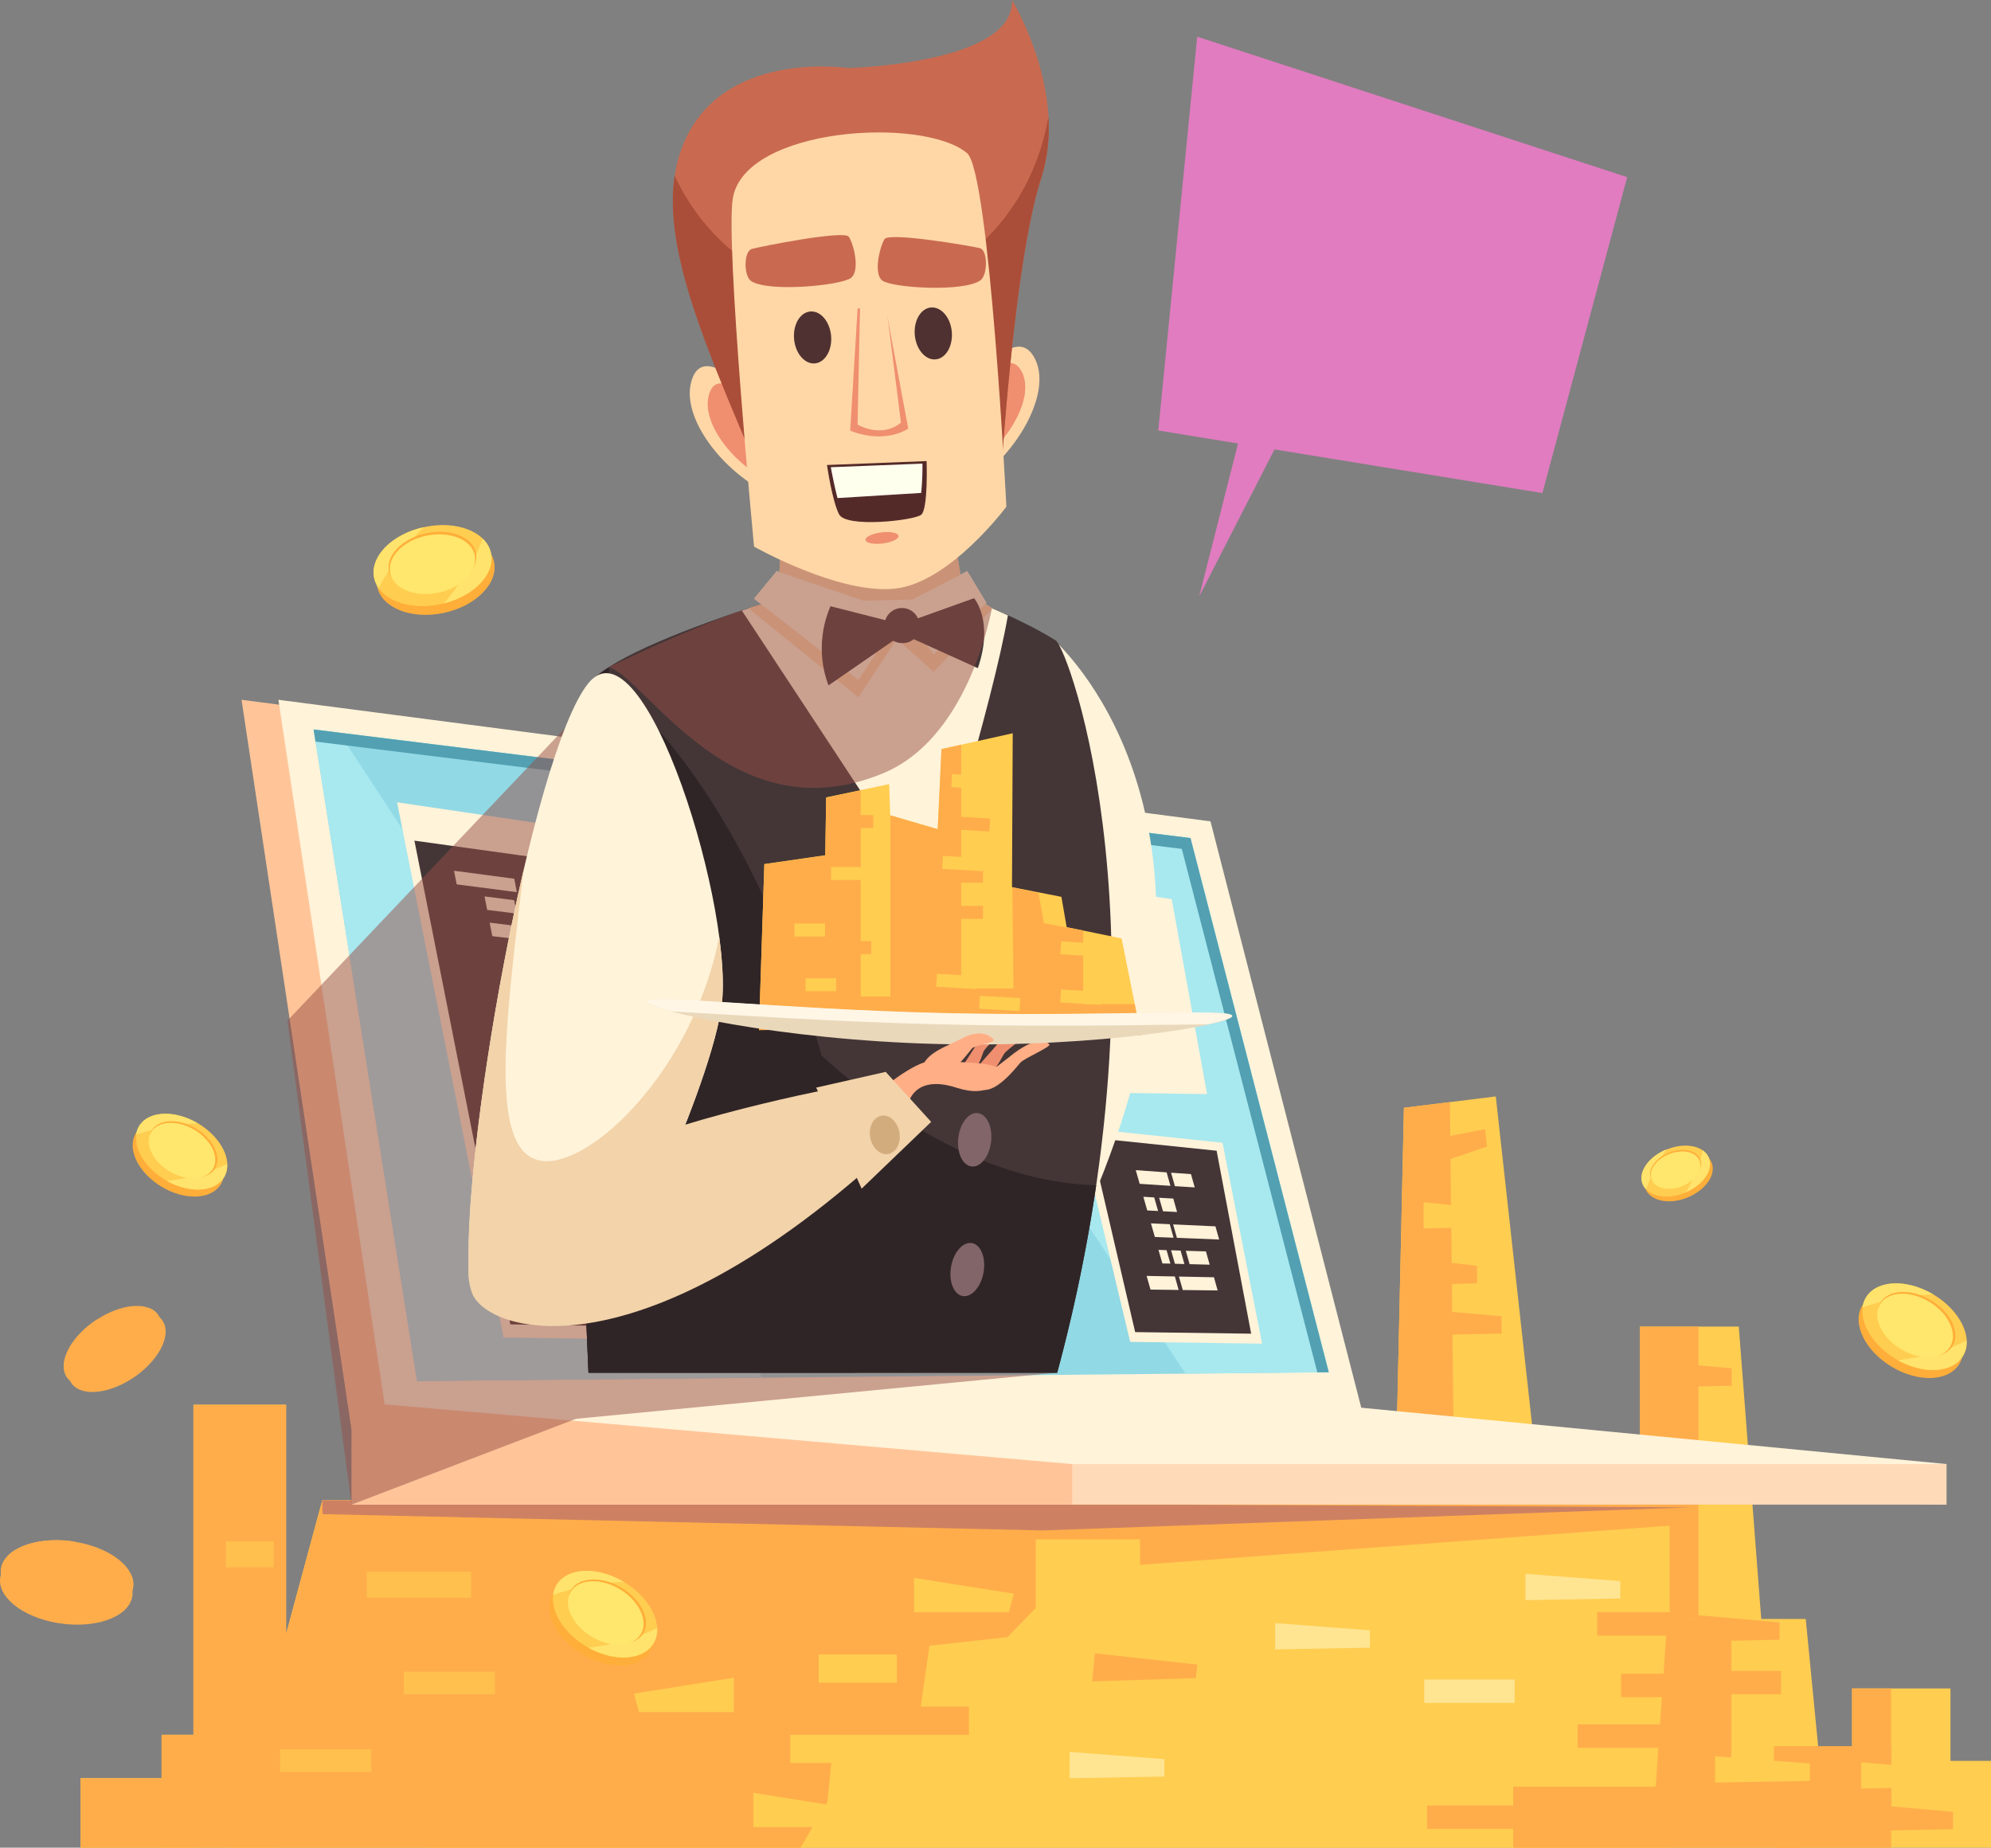 <svg xmlns="http://www.w3.org/2000/svg" viewBox="0 0 367.15 340.66"><rect x="0" y="0" width="367.15" height="340.66" fill="#808080" stroke="none"/><defs><style>.cls-1{isolation:isolate;}.cls-17,.cls-2{fill:#ffcd50;}.cls-3{fill:#ffad4a;}.cls-4{fill:#ffae39;}.cls-5{fill:#ffe36c;}.cls-6{fill:#ffe66c;}.cls-7{fill:#ffc599;}.cls-8{fill:#fff3d9;}.cls-9{fill:#91d9e5;}.cls-10{fill:#a8e8ef;}.cls-11{fill:#ad6471;}.cls-11,.cls-18{mix-blend-mode:multiply;}.cls-11,.cls-17{opacity:0.6;}.cls-12{fill:#ffdab8;}.cls-13{fill:#e07cbf;}.cls-14{fill:#52a0b2;}.cls-15{fill:#443637;}.cls-16{fill:#ffe592;}.cls-18{fill:#964e47;opacity:0.5;}.cls-19{fill:#302526;}.cls-20{fill:#f2d3aa;}.cls-21{fill:#ffd7a6;}.cls-22{fill:#826569;}.cls-23{fill:#ffae85;}.cls-24{fill:#ef8f6f;}.cls-25{fill:#d3ac7d;}.cls-26{fill:#c96a50;}.cls-27{fill:#aa4e39;}.cls-28{fill:#ead8bb;}.cls-29{fill:#fff6e6;}.cls-30{fill:#542a29;}.cls-31{fill:#ffe;}.cls-32{fill:#4f3131;}</style></defs><g class="cls-1"><g id="_1" data-name="1"><polygon class="cls-2" points="320.64 244.58 302.39 244.58 302.39 329.99 327 327.36 320.64 244.58"/><polygon class="cls-3" points="313.2 325.58 313.2 244.58 302.39 244.58 302.39 329.99 327 327.36 326.75 324.14 313.2 325.58"/><path class="cls-3" d="M573.21,349.35c-4.73,3-7.35,7.71-5.86,10.47s6.56,2.55,11.29-.47,7.36-7.71,5.87-10.47S578,346.33,573.21,349.35Z" transform="translate(-554.38 -105.12)"/><path class="cls-3" d="M572.42,348.3c-4.74,3-7.36,7.7-5.86,10.47s6.55,2.54,11.28-.48,7.37-7.71,5.87-10.46S577.16,345.27,572.42,348.3Z" transform="translate(-554.38 -105.12)"/><path class="cls-3" d="M579.19,356q-.44,1-.9,2c4.45-3,6.87-7.49,5.42-10.16a3.45,3.45,0,0,0-1.82-1.55A36,36,0,0,1,579.19,356Z" transform="translate(-554.38 -105.12)"/><path class="cls-3" d="M569.72,353.65a48.26,48.26,0,0,1,2.6-5.29c-4.67,3-7.25,7.66-5.76,10.41a3.27,3.27,0,0,0,1.07,1.15A43.83,43.83,0,0,1,569.72,353.65Z" transform="translate(-554.38 -105.12)"/><path class="cls-3" d="M573,349.06c-3.53,2.24-5.48,5.74-4.36,7.79s4.88,1.9,8.4-.35,5.49-5.74,4.37-7.79S576.49,346.81,573,349.06Z" transform="translate(-554.38 -105.12)"/><path class="cls-3" d="M573,349.41c-3.43,2.19-5.31,5.61-4.2,7.65s4.79,1.93,8.22-.26,5.31-5.61,4.2-7.65S576.45,347.23,573,349.41Z" transform="translate(-554.38 -105.12)"/><path class="cls-3" d="M568.23,391c-6.7-1.13-12.84.95-13.74,4.63s3.81,7.59,10.5,8.72,12.84-.94,13.73-4.62S574.92,392.13,568.23,391Z" transform="translate(-554.38 -105.12)"/><path class="cls-3" d="M568.37,389.41c-6.7-1.13-12.84.95-13.74,4.63s3.81,7.6,10.5,8.73,12.84-.95,13.73-4.64S575.06,390.54,568.37,389.41Z" transform="translate(-554.38 -105.12)"/><path class="cls-3" d="M568.2,401.78q-1.23.57-2.43,1.08c6.44.89,12.22-1.16,13.09-4.73a4.19,4.19,0,0,0-.37-2.85A43.49,43.49,0,0,1,568.2,401.78Z" transform="translate(-554.38 -105.12)"/><path class="cls-3" d="M561.6,392a55.68,55.68,0,0,1,6.63-2.64c-6.64-1.08-12.71,1-13.6,4.65a4,4,0,0,0,0,1.91A50.63,50.63,0,0,1,561.6,392Z" transform="translate(-554.38 -105.12)"/><path class="cls-3" d="M568.23,390.53c-5-.84-9.56.71-10.22,3.45s2.83,5.66,7.81,6.5,9.56-.7,10.23-3.45S573.22,391.38,568.23,390.53Z" transform="translate(-554.38 -105.12)"/><path class="cls-3" d="M568,390.89c-4.84-.82-9.3.73-10,3.45s2.73,5.61,7.58,6.43,9.3-.72,10-3.45S572.84,391.72,568,390.89Z" transform="translate(-554.38 -105.12)"/><path class="cls-4" d="M590.38,313.58c-4.33-2.6-9.22-2.39-10.94.46s.4,7.27,4.72,9.87,9.22,2.4,10.94-.45S594.7,316.18,590.38,313.58Z" transform="translate(-554.38 -105.12)"/><path class="cls-2" d="M591,312.29c-4.33-2.6-9.22-2.4-10.94.46s.4,7.27,4.72,9.87,9.22,2.4,10.94-.46S595.27,314.89,591,312.29Z" transform="translate(-554.38 -105.12)"/><path class="cls-5" d="M587.16,322.56c-.68.12-1.35.21-2,.29,4.22,2.35,8.85,2.07,10.52-.69a4.34,4.34,0,0,0,.58-2.46A32.57,32.57,0,0,1,587.16,322.56Z" transform="translate(-554.38 -105.12)"/><path class="cls-5" d="M585.46,312.79a39.55,39.55,0,0,1,5.4-.55c-4.3-2.54-9.14-2.33-10.85.51a4.12,4.12,0,0,0-.54,1.59A37.29,37.29,0,0,1,585.46,312.79Z" transform="translate(-554.38 -105.12)"/><path class="cls-4" d="M590.52,313.19c-3.21-1.93-6.86-1.78-8.14.34s.29,5.42,3.51,7.36,6.87,1.78,8.15-.34S593.74,315.13,590.52,313.19Z" transform="translate(-554.38 -105.12)"/><path class="cls-6" d="M590.25,313.43c-3.13-1.88-6.7-1.7-8,.41s.24,5.35,3.37,7.23,6.69,1.71,8-.4S593.38,315.32,590.25,313.43Z" transform="translate(-554.38 -105.12)"/><path class="cls-4" d="M910.3,345.3c-4.94-3-10.53-2.74-12.5.52s.46,8.31,5.4,11.28,10.53,2.74,12.49-.51S915.25,348.27,910.3,345.3Z" transform="translate(-554.38 -105.12)"/><path class="cls-2" d="M911,343.83c-5-3-10.54-2.74-12.5.51s.45,8.32,5.39,11.29,10.53,2.74,12.5-.52S915.89,346.8,911,343.83Z" transform="translate(-554.38 -105.12)"/><path class="cls-5" d="M906.62,355.56c-.78.14-1.54.24-2.29.34,4.82,2.67,10.12,2.37,12-.79a5,5,0,0,0,.67-2.82A36.73,36.73,0,0,1,906.62,355.56Z" transform="translate(-554.38 -105.12)"/><path class="cls-5" d="M904.69,344.4a43.2,43.2,0,0,1,6.16-.63c-4.91-2.91-10.44-2.66-12.39.57a4.81,4.81,0,0,0-.63,1.83A42.56,42.56,0,0,1,904.69,344.4Z" transform="translate(-554.38 -105.12)"/><path class="cls-4" d="M910.47,344.86c-3.68-2.22-7.85-2-9.31.38s.34,6.19,4,8.41,7.84,2,9.3-.39S914.15,347.07,910.47,344.86Z" transform="translate(-554.38 -105.12)"/><path class="cls-6" d="M910.16,345.13c-3.58-2.16-7.66-1.94-9.1.46s.27,6.12,3.85,8.27,7.64,1.95,9.09-.46S913.73,347.29,910.16,345.13Z" transform="translate(-554.38 -105.12)"/><path class="cls-4" d="M862.34,317.87c-3.38,1.32-5.41,4.19-4.54,6.42s4.31,3,7.68,1.65,5.41-4.19,4.55-6.42S865.72,316.55,862.34,317.87Z" transform="translate(-554.38 -105.12)"/><path class="cls-2" d="M861.86,317c-3.38,1.32-5.41,4.19-4.55,6.42s4.31,3,7.69,1.65,5.41-4.19,4.54-6.42S865.23,315.66,861.86,317Z" transform="translate(-554.38 -105.12)"/><path class="cls-5" d="M866,323.64c-.23.44-.47.86-.71,1.27,3.18-1.37,5.06-4.12,4.22-6.28a3.09,3.09,0,0,0-1.14-1.42A23.34,23.34,0,0,1,866,323.64Z" transform="translate(-554.38 -105.12)"/><path class="cls-5" d="M859.74,320.32a27.19,27.19,0,0,1,2-3.31c-3.34,1.33-5.34,4.17-4.48,6.39a3,3,0,0,0,.67,1A26.81,26.81,0,0,1,859.74,320.32Z" transform="translate(-554.38 -105.12)"/><path class="cls-4" d="M862.18,317.62c-2.51,1-4,3.12-3.38,4.78s3.21,2.21,5.73,1.23,4-3.12,3.38-4.78S864.7,316.64,862.18,317.62Z" transform="translate(-554.38 -105.12)"/><path class="cls-6" d="M862.2,317.88c-2.45.95-3.91,3.06-3.27,4.7s3.15,2.22,5.6,1.26,3.9-3,3.26-4.7S864.65,316.93,862.2,317.88Z" transform="translate(-554.38 -105.12)"/><path class="cls-4" d="M633.19,203.9c-6,1.28-10.09,5.49-9.25,9.41s6.35,6.08,12.29,4.81,10.09-5.49,9.25-9.42S639.14,202.63,633.19,203.9Z" transform="translate(-554.38 -105.12)"/><path class="cls-2" d="M632.63,202.3c-6,1.27-10.09,5.48-9.25,9.41s6.34,6.07,12.29,4.8,10.09-5.49,9.25-9.41S638.58,201,632.63,202.3Z" transform="translate(-554.38 -105.12)"/><path class="cls-5" d="M637.76,214.46c-.5.66-1,1.29-1.53,1.91,5.64-1.41,9.5-5.47,8.69-9.27a5.23,5.23,0,0,0-1.52-2.66A39.08,39.08,0,0,1,637.76,214.46Z" transform="translate(-554.38 -105.12)"/><path class="cls-5" d="M628.22,207.26a45.44,45.44,0,0,1,4.29-4.94c-5.89,1.31-10,5.49-9.13,9.39a5.24,5.24,0,0,0,.83,1.85A44.41,44.41,0,0,1,628.22,207.26Z" transform="translate(-554.38 -105.12)"/><path class="cls-4" d="M633,203.44c-4.43.95-7.51,4.09-6.89,7s4.72,4.52,9.15,3.58,7.52-4.09,6.89-7S637.43,202.49,633,203.44Z" transform="translate(-554.38 -105.12)"/><path class="cls-6" d="M633,203.88c-4.31.91-7.29,4-6.67,6.91s4.62,4.52,8.93,3.6,7.29-4,6.67-6.92S637.26,203,633,203.88Z" transform="translate(-554.38 -105.12)"/><polygon class="cls-2" points="275.83 202.15 258.89 204.24 257.13 283.57 284.95 284.62 275.83 202.15"/><polygon class="cls-3" points="267.37 203.19 258.89 204.24 257.13 283.57 268.26 283.99 267.37 203.19"/><rect class="cls-2" x="341.53" y="311.3" width="18.15" height="21.88"/><polygon class="cls-2" points="332.99 298.49 311.64 298.49 311.64 331.05 336.16 331.05 332.99 298.49"/><rect class="cls-2" x="29.8" y="319.84" width="21.35" height="20.82"/><rect class="cls-2" x="35.67" y="258.99" width="17.08" height="65.12"/><rect class="cls-2" x="14.85" y="327.85" width="21.35" height="12.81"/><polygon class="cls-2" points="307.9 276.61 59.43 276.61 42.08 340.66 307.9 340.66 307.9 276.61"/><rect class="cls-2" x="78.91" y="324.65" width="288.24" height="16.01"/><polygon class="cls-3" points="153.77 320.24 169.79 314.64 171.39 303.43 185.8 301.83 197.81 289.42 309.73 281.14 307.9 276.61 59.43 276.61 52.76 301.24 52.76 258.99 35.67 258.99 35.67 319.84 29.8 319.84 29.8 327.85 14.85 327.85 14.85 340.66 29.8 340.66 36.2 340.66 42.08 340.66 51.15 340.66 78.91 340.66 147.62 340.66 152.57 332.25 153.77 320.24"/><polygon class="cls-7" points="216.41 151.43 44.54 129.02 64.82 263.53 245.24 263.53 216.41 151.43"/><polygon class="cls-8" points="223.22 151.43 51.34 129.02 71.63 263.53 252.05 263.53 223.22 151.43"/><polygon class="cls-9" points="219.53 154.51 57.83 134.49 76.91 254.62 245.03 253 219.53 154.51"/><polygon class="cls-10" points="218.59 253.26 245.03 253 219.53 154.51 147.94 145.64 218.59 253.26"/><polygon class="cls-10" points="62.53 135.07 57.83 134.49 76.91 254.62 140.62 254.01 62.53 135.07"/><polygon class="cls-8" points="358.94 269.93 251.02 259.54 70.3 260.33 94.52 271.8 358.94 277.41 358.94 269.93"/><polygon class="cls-11" points="59.43 276.61 59.46 279.16 192.3 282.17 311.87 277.9 59.43 276.61"/><polygon class="cls-12" points="88.31 269.93 64.82 277.41 358.94 277.41 358.94 269.93 88.31 269.93"/><polygon class="cls-7" points="197.73 269.93 64.82 258.39 64.82 277.41 197.73 277.41 197.73 269.93"/><rect class="cls-2" x="191" y="283.81" width="19.22" height="16.15"/><polygon class="cls-13" points="300.06 32.66 220.77 6.76 213.59 79.37 284.43 90.91 300.06 32.66"/><polygon class="cls-13" points="235.74 52.45 221.13 109.98 245.71 62.01 235.74 52.45"/><polygon class="cls-14" points="217.93 156.51 242.92 253.02 245.03 253 219.53 154.51 57.83 134.49 58.18 136.73 217.93 156.51"/><polygon class="cls-8" points="137.45 157.41 73.22 147.92 92.85 246.6 153.8 247.44 137.45 157.41"/><polygon class="cls-15" points="136.54 163.33 76.42 154.99 94.11 244.17 151.44 245.15 136.54 163.33"/><polygon class="cls-8" points="95.31 164.49 84.22 163.05 83.72 160.54 94.83 162.01 95.31 164.49"/><polygon class="cls-8" points="107.84 166.1 99.81 165.07 99.34 162.61 107.38 163.68 107.84 166.1"/><polygon class="cls-8" points="117.59 167.37 109.78 166.36 109.32 163.94 117.15 164.97 117.59 167.37"/><polygon class="cls-8" points="115.73 168.63 98.39 166.42 98.86 168.88 116.18 171.02 115.73 168.63"/><polygon class="cls-8" points="129.88 170.42 118.19 168.94 118.64 171.32 130.31 172.77 129.88 170.42"/><polygon class="cls-8" points="94.82 165.97 89.35 165.27 89.84 167.76 95.29 168.44 94.82 165.97"/><polygon class="cls-8" points="102.03 171.53 96.98 170.93 97.46 173.38 102.5 173.97 102.03 171.53"/><polygon class="cls-8" points="94.36 170.61 90.3 170.11 90.78 172.6 94.84 173.08 94.36 170.61"/><polygon class="cls-8" points="108.7 176.94 105.74 176.6 106.2 179.03 109.16 179.35 108.7 176.94"/><polygon class="cls-8" points="128.32 179.17 110.26 177.12 110.72 179.53 128.75 181.52 128.32 179.17"/><polygon class="cls-8" points="104.16 176.42 98.19 175.74 98.66 178.19 104.62 178.86 104.16 176.42"/><polygon class="cls-8" points="117.84 182.52 104.23 181.06 104.7 183.49 118.29 184.9 117.84 182.52"/><polygon class="cls-8" points="123.99 183.18 119.23 182.67 119.68 185.04 124.43 185.54 123.99 183.18"/><polygon class="cls-8" points="102.23 180.85 99.11 180.51 99.58 182.96 102.7 183.28 102.23 180.85"/><polygon class="cls-8" points="114.43 186.72 109.01 186.18 109.47 188.58 114.88 189.11 114.43 186.72"/><polygon class="cls-8" points="120.13 187.29 117.39 187.02 117.84 189.4 120.57 189.66 120.13 187.29"/><polygon class="cls-8" points="107.44 186.02 100.03 185.28 100.5 187.71 107.89 188.43 107.44 186.02"/><polygon class="cls-8" points="111.77 191.04 107.11 190.6 107.58 193.01 112.23 193.43 111.77 191.04"/><polygon class="cls-8" points="125.33 192.31 113.2 191.17 113.65 193.56 125.76 194.66 125.33 192.31"/><polygon class="cls-8" points="105.53 190.45 100.94 190.02 101.42 192.45 105.99 192.87 105.53 190.45"/><polygon class="cls-8" points="105.1 195.04 100.75 194.65 101.22 197.09 105.56 197.45 105.1 195.04"/><polygon class="cls-8" points="99.14 194.52 94.99 194.16 95.47 196.6 99.61 196.95 99.14 194.52"/><polygon class="cls-8" points="121.82 201.01 114.96 200.46 115.41 202.84 122.27 203.37 121.82 201.01"/><polygon class="cls-8" points="113.42 200.34 102.78 199.48 103.24 201.9 113.87 202.72 113.42 200.34"/><polygon class="cls-8" points="114.04 204.95 109.14 204.59 109.6 206.99 114.49 207.33 114.04 204.95"/><polygon class="cls-8" points="130.5 206.18 116.88 205.17 117.33 207.53 130.94 208.5 130.5 206.18"/><polygon class="cls-8" points="107.44 204.46 103.69 204.19 104.15 206.6 107.9 206.86 107.44 204.46"/><polygon class="cls-8" points="126.97 210.39 112.28 209.4 112.73 211.78 127.4 212.72 126.97 210.39"/><polygon class="cls-8" points="111.12 209.32 104.59 208.88 105.06 211.29 111.57 211.71 111.12 209.32"/><polygon class="cls-8" points="113.19 214.04 109.87 213.83 110.33 216.22 113.64 216.41 113.19 214.04"/><polygon class="cls-8" points="121.99 214.57 114.99 214.15 115.45 216.51 122.43 216.91 121.99 214.57"/><polygon class="cls-8" points="108.3 213.74 105.5 213.56 105.97 215.97 108.77 216.13 108.3 213.74"/><polygon class="cls-8" points="123.11 219.15 110.9 218.48 111.35 220.86 123.54 221.48 123.11 219.15"/><polygon class="cls-8" points="109.47 218.41 99.63 217.87 100.1 220.28 109.92 220.79 109.47 218.41"/><polygon class="cls-8" points="118.97 223.46 115.97 223.31 116.42 225.67 119.42 225.8 118.97 223.46"/><polygon class="cls-8" points="133.97 224.18 120.88 223.55 121.32 225.88 134.4 226.47 133.97 224.18"/><polygon class="cls-8" points="113.38 223.19 107.04 222.89 107.5 225.27 113.84 225.55 113.38 223.19"/><polygon class="cls-8" points="118.81 227.98 112.94 227.74 113.39 230.11 119.26 230.33 118.81 227.98"/><polygon class="cls-8" points="130.22 228.45 120.54 228.05 120.98 230.39 130.66 230.76 130.22 228.45"/><polygon class="cls-8" points="111.25 227.67 107.94 227.54 108.4 229.91 111.71 230.04 111.25 227.67"/><polygon class="cls-8" points="117.88 232.49 110.01 232.21 110.46 234.58 118.33 234.83 117.88 232.49"/><polygon class="cls-8" points="108.57 232.16 102.37 231.95 102.84 234.34 109.03 234.54 108.57 232.16"/><polygon class="cls-8" points="109.86 236.8 105.04 236.66 105.51 239.05 110.32 239.17 109.86 236.8"/><polygon class="cls-8" points="102.9 236.6 98.66 236.48 99.14 238.89 103.37 239 102.9 236.6"/><polygon class="cls-8" points="183.42 159.89 143.68 154.01 155.83 215.09 193.54 215.6 183.42 159.89"/><polygon class="cls-8" points="216.07 165.77 190.43 161.99 198.27 201.39 222.59 201.72 216.07 165.77"/><polygon class="cls-8" points="225.44 210.69 198.97 207.9 208.41 247.4 232.74 247.73 225.44 210.69"/><polygon class="cls-7" points="170.88 161.81 147.6 158.37 154.71 194.13 176.8 194.43 170.88 161.81"/><polygon class="cls-15" points="224.35 212.16 200.98 209.74 209.33 245.6 230.72 245.89 224.35 212.16"/><rect class="cls-2" x="150.97" y="305.03" width="14.41" height="5.2"/><polygon class="cls-2" points="157.34 333.47 138.92 330.54 138.92 336.88 156.41 336.88 157.34 333.47"/><polygon class="cls-2" points="116.91 312.25 135.32 309.32 135.32 315.67 117.83 315.67 116.91 312.25"/><polygon class="cls-2" points="186.96 293.83 168.55 290.91 168.55 297.25 186.04 297.25 186.96 293.83"/><rect class="cls-2" x="145.73" y="319.84" width="13.65" height="5.21"/><rect class="cls-3" x="144.39" y="314.64" width="34.29" height="5.2"/><rect class="cls-3" x="263.16" y="332.88" width="20.95" height="4.31"/><rect class="cls-16" x="262.63" y="309.66" width="16.68" height="4.31"/><polygon class="cls-16" points="252.62 300.58 235.14 299.25 235.14 304.1 252.62 303.78 252.62 300.58"/><polygon class="cls-16" points="214.72 324.33 197.24 323 197.24 327.85 214.72 327.54 214.72 324.33"/><rect class="cls-3" x="290.92" y="317.93" width="23.09" height="4.31"/><rect class="cls-3" x="298.93" y="308.59" width="15.08" height="4.31"/><rect class="cls-3" x="313.34" y="308.06" width="15.08" height="4.31"/><rect class="cls-3" x="294.52" y="297.25" width="15.08" height="4.31"/><polygon class="cls-3" points="220.78 306.9 201.9 304.82 201.41 310 220.55 309.38 220.78 306.9"/><polygon class="cls-3" points="319.27 327.31 319.27 298.49 307.47 298.49 305.2 331.05 332.99 331.05 332.99 327.31 319.27 327.31"/><rect class="cls-3" x="341.53" y="311.3" width="7.2" height="21.88"/><rect class="cls-3" x="327.12" y="321.94" width="21.62" height="18.72"/><rect class="cls-3" x="279.04" y="329.41" width="53.11" height="11.25"/><polygon class="cls-2" points="333.75 325.13 316.27 323.8 316.27 328.65 333.75 328.34 333.75 325.13"/><polygon class="cls-16" points="298.79 291.5 281.31 290.17 281.31 295.02 298.79 294.71 298.79 291.5"/><polygon class="cls-3" points="276.9 242.67 261.56 241.33 261.56 246.18 276.9 245.87 276.9 242.67"/><polygon class="cls-3" points="319.34 252.27 304 250.94 304 255.79 319.34 255.48 319.34 252.27"/><polygon class="cls-3" points="328.15 299.11 312.8 297.78 312.8 302.63 328.15 302.31 328.15 299.11"/><polygon class="cls-3" points="360.14 334.04 344.8 332.7 344.8 337.55 360.14 337.24 360.14 334.04"/><polygon class="cls-2" points="358.55 326.24 343.2 324.91 343.2 329.76 358.55 329.44 358.55 326.24"/><polygon class="cls-2" points="275.3 222.98 262.51 221.65 262.51 226.5 275.3 226.19 275.3 222.98"/><polygon class="cls-3" points="272.37 233.39 261.18 232.06 261.18 236.91 272.37 236.59 272.37 233.39"/><polygon class="cls-3" points="273.84 208.2 262.75 210.3 263.31 215.12 274.21 211.38 273.84 208.2"/><rect class="cls-17" x="41.64" y="284.17" width="8.81" height="4.8"/><rect class="cls-17" x="67.66" y="289.77" width="19.22" height="4.8"/><rect class="cls-17" x="51.65" y="322.5" width="16.81" height="4.2"/><rect class="cls-17" x="74.47" y="308.19" width="16.81" height="4.2"/><path class="cls-4" d="M668.86,398.31c-5-3-10.54-2.74-12.5.52s.45,8.31,5.39,11.28,10.53,2.74,12.5-.52S673.79,401.28,668.86,398.31Z" transform="translate(-554.38 -105.12)"/><path class="cls-2" d="M669.51,396.83c-4.94-3-10.54-2.74-12.5.52s.45,8.31,5.39,11.28,10.54,2.74,12.5-.52S674.45,399.8,669.51,396.83Z" transform="translate(-554.38 -105.12)"/><path class="cls-5" d="M665.18,408.57c-.78.13-1.55.24-2.3.33,4.82,2.68,10.12,2.37,12-.79a4.88,4.88,0,0,0,.67-2.82A37.08,37.08,0,0,1,665.18,408.57Z" transform="translate(-554.38 -105.12)"/><path class="cls-5" d="M663.24,397.4a45,45,0,0,1,6.17-.63c-4.92-2.9-10.45-2.66-12.4.58a4.75,4.75,0,0,0-.63,1.83A42.54,42.54,0,0,1,663.24,397.4Z" transform="translate(-554.38 -105.12)"/><path class="cls-4" d="M669,397.86c-3.68-2.21-7.85-2-9.31.39s.34,6.19,4,8.4,7.85,2,9.31-.38S672.7,400.08,669,397.86Z" transform="translate(-554.38 -105.12)"/><path class="cls-6" d="M668.71,398.14c-3.58-2.16-7.65-1.95-9.1.46s.27,6.11,3.85,8.27,7.65,1.95,9.09-.46S672.28,400.3,668.71,398.14Z" transform="translate(-554.38 -105.12)"/><polygon class="cls-8" points="219.62 216.47 215.95 216.21 216.66 218.69 220.31 218.92 219.62 216.47"/><polygon class="cls-8" points="215.13 216.15 209.44 215.74 210.16 218.26 215.83 218.63 215.13 216.15"/><polygon class="cls-8" points="216.36 220.98 213.75 220.83 214.46 223.32 217.06 223.46 216.36 220.98"/><polygon class="cls-8" points="212.84 220.77 210.84 220.65 211.56 223.17 213.56 223.27 212.84 220.77"/><polygon class="cls-8" points="224.13 226.1 216.33 225.74 217.03 228.22 224.82 228.53 224.13 226.1"/><polygon class="cls-8" points="215.71 225.71 212.24 225.55 212.96 228.06 216.41 228.2 215.71 225.71"/><polygon class="cls-8" points="217.71 230.57 215.95 230.51 216.66 233 218.41 233.05 217.71 230.57"/><polygon class="cls-8" points="222.38 230.72 218.67 230.61 219.37 233.07 223.07 233.17 222.38 230.72"/><polygon class="cls-8" points="215.12 230.49 213.63 230.44 214.35 232.94 215.83 232.97 215.12 230.49"/><polygon class="cls-8" points="223.86 235.49 217.4 235.36 218.11 237.84 224.54 237.92 223.86 235.49"/><polygon class="cls-8" points="216.65 235.34 211.44 235.24 212.16 237.76 217.35 237.83 216.65 235.34"/><polygon class="cls-18" points="104.39 134.03 53 188.17 64.82 277.41 106.23 261.58 194.95 253.08 104.39 134.03"/><path class="cls-8" d="M749.67,224V339.49C784.49,270.85,759.72,234.36,749.67,224Z" transform="translate(-554.38 -105.12)"/><path class="cls-15" d="M749.33,358.2c21.55-80,2.21-133.4-.27-135-10.25-6.48-31.42-13.53-31.42-13.53s-49.1,12.94-54.9,21.87c-4.57,7-1.4,91,.16,126.63Z" transform="translate(-554.38 -105.12)"/><path class="cls-19" d="M679.46,268c-8.22-13-12.44-27-12.82-39.81a13.27,13.27,0,0,0-3.9,3.42c-4.57,7-1.4,91,.16,126.63h86.43a301,301,0,0,0,7.2-34.61C727.8,322.91,698.47,297.94,679.46,268Z" transform="translate(-554.38 -105.12)"/><path class="cls-19" d="M662.74,231.57c-4.57,7-1.4,91,.16,126.63H712c1.78-16.84-.24-38-6.54-60-9.16-31.95-25-57.52-40.73-68.7A9.39,9.39,0,0,0,662.74,231.57Z" transform="translate(-554.38 -105.12)"/><path class="cls-8" d="M641,341.38c-2-22,11.47-97.17,21.8-110.2s27.58,42.81,24.52,60.31S666.62,344,666.62,344Z" transform="translate(-554.38 -105.12)"/><path class="cls-20" d="M654.31,319.15c-10.08-1.32-6.67-25.44-3.37-53.64-6.34,27.21-11.19,62.06-10,75.87L666.62,344s17.63-35,20.69-52.53c.59-3.36.42-8.15-.3-13.59C682.21,302.21,663.47,320.35,654.31,319.15Z" transform="translate(-554.38 -105.12)"/><path class="cls-8" d="M740.24,218.58c-10.37-4.8-22.6-8.88-22.6-8.88s-13,3.43-26.45,8l35,53.17S737.42,235,740.24,218.58Z" transform="translate(-554.38 -105.12)"/><polygon class="cls-21" points="138.03 112.15 144.74 110.04 166.33 116.35 158.29 128.57 138.03 112.15"/><polygon class="cls-21" points="183.01 112.17 178.89 109.59 163.93 116.51 172.19 123.88 183.01 112.17"/><polygon class="cls-21" points="143.4 111.16 144.4 93.75 174.75 92.07 177.88 110.27 143.4 111.16"/><polygon class="cls-8" points="139.05 110.38 143.23 105.3 166.33 113.17 158.29 125.39 139.05 110.38"/><polygon class="cls-8" points="181.9 111.16 178.36 105.3 165.65 111.87 172.19 120.7 181.9 111.16"/><path class="cls-15" d="M707.16,231.49l13.49-9.32-.48-2.07-12.64-3.21A19.5,19.5,0,0,0,707.16,231.49Z" transform="translate(-554.38 -105.12)"/><path class="cls-15" d="M734.7,228.31l-13.83-6.25.5-2.13L734,215.41S737.7,219.58,734.7,228.31Z" transform="translate(-554.38 -105.12)"/><path class="cls-15" d="M723.89,221a3.23,3.23,0,1,0-3.18,2.68A3,3,0,0,0,723.89,221Z" transform="translate(-554.38 -105.12)"/><path class="cls-20" d="M641.35,343.32c2.55,7.82,33,17.18,83-32.05l-6.7-7.27S632.84,317.19,641.35,343.32Z" transform="translate(-554.38 -105.12)"/><path class="cls-22" d="M737.14,315.61c.32-2.72-.78-5.07-2.45-5.27s-3.27,1.85-3.59,4.57.78,5.08,2.45,5.27S736.82,318.33,737.14,315.61Z" transform="translate(-554.38 -105.12)"/><path class="cls-22" d="M735.75,339.71c.47-2.7-.49-5.11-2.14-5.4s-3.38,1.66-3.85,4.35.49,5.12,2.14,5.41S735.28,342.4,735.75,339.71Z" transform="translate(-554.38 -105.12)"/><path class="cls-23" d="M747.88,297.66c.42.45-4.6,2.55-5.33,3.37s-4.31,5.53-7,5,2.18-3.89,2.18-3.89L740.5,300S745.76,295.41,747.88,297.66Z" transform="translate(-554.38 -105.12)"/><path class="cls-24" d="M744,295.31c.44.45-3.92,3.19-4.49,4.15s-3.34,6.37-5.85,6.07,1.58-4.41,1.58-4.41l2.28-2.58S741.78,293.07,744,295.31Z" transform="translate(-554.38 -105.12)"/><path class="cls-24" d="M738.73,295.3c.39.39-2.7,2.89-3,3.74s-1.92,5.7-3.89,5.48.75-3.92.75-3.92l1.5-2.32S736.81,293.37,738.73,295.3Z" transform="translate(-554.38 -105.12)"/><path class="cls-23" d="M727.23,300.63c-3-.45-8.43,3.88-8.43,3.88l3,4.32s.91-5.75,8.89-3.19c6.16,2,8.2-1.13,8.2-3S730.19,301.09,727.23,300.63Z" transform="translate(-554.38 -105.12)"/><polygon class="cls-20" points="163.33 197.62 171.71 206.84 158.89 219.15 150.51 200.52 163.33 197.62"/><path class="cls-25" d="M720.23,313.88c-.35-1.95-1.84-3.32-3.32-3.05s-2.41,2.06-2.06,4,1.84,3.32,3.33,3.05S720.58,315.83,720.23,313.88Z" transform="translate(-554.38 -105.12)"/><path class="cls-18" d="M717.43,247.6c11.67-4.93,17.58-19.29,19.88-30.36l-1.23-.76.2-.2-3.54-5.86-1.22.63-2.38-13.85-30.36,1.67-.67,11.72-.5-.17-4.18,5.08,1.29,1-1,.33h0l-2.42.81-.08,0c-6.93,2.35-19.15,7.84-24.55,10.47C673.68,230.28,689.59,259.33,717.43,247.6Z" transform="translate(-554.38 -105.12)"/><path class="cls-21" d="M735.71,192.78c7.63-6.2,12.81-16.55,9.14-22.17s-11.18,5.58-11.18,5.58Z" transform="translate(-554.38 -105.12)"/><path class="cls-24" d="M735.79,189.61c5.65-4.58,9.48-12.23,6.76-16.39s-8.26,4.13-8.26,4.13Z" transform="translate(-554.38 -105.12)"/><path class="cls-21" d="M694,195c-8-4.85-14.38-14.19-11.87-20.34s11.17,3.65,11.17,3.65Z" transform="translate(-554.38 -105.12)"/><path class="cls-24" d="M694.3,192.77c-6.06-3.67-10.9-10.76-9-15.43s8.47,2.77,8.47,2.77Z" transform="translate(-554.38 -105.12)"/><path class="cls-26" d="M741,105.12c.51,11.82-30.28,12.54-30.28,12.54s-21.14-3.22-29.28,11.82,1.9,36.53,13,63l44.42,2s2.4-40.75,7.52-56.51S741,105.12,741,105.12Z" transform="translate(-554.38 -105.12)"/><path class="cls-27" d="M711.56,159.52c-14.31,0-26.71-9-32.77-22-2.14,14.29,6.37,32.89,15.64,55l44.42,2s2.4-40.75,7.52-56.51a30.81,30.81,0,0,0,1.33-11.4C744.59,145.32,729.6,159.52,711.56,159.52Z" transform="translate(-554.38 -105.12)"/><path class="cls-21" d="M689.52,141.66c-1.41,8.23,3.91,64.24,3.91,64.24s15.7,8.9,26.05,7.74c10.09-1.12,20.48-15.1,20.48-15.1s-3.1-61.73-7.25-65.19C724.56,126.55,691.75,128.56,689.52,141.66Z" transform="translate(-554.38 -105.12)"/><polygon class="cls-2" points="153.41 157.5 140.95 159.3 139.96 189.89 154.69 189.63 153.41 157.5"/><polygon class="cls-2" points="163.97 144.57 152.35 147.01 151.67 190.22 165.43 189.98 163.97 144.57"/><polygon class="cls-2" points="186.75 135.19 173.64 138.11 171.09 190.22 186.49 189.96 186.75 135.19"/><polygon class="cls-2" points="173.55 153.06 162.54 149.85 161.05 191.23 180.72 190.77 173.55 153.06"/><polygon class="cls-2" points="195.73 165.35 184.98 163.24 180.47 191.23 200.14 190.8 195.73 165.35"/><polygon class="cls-2" points="206.83 173.02 195.45 170.68 195.23 191.19 210.4 190.84 206.83 173.02"/><path class="cls-3" d="M764.78,296l-1.16-5.76h-9.5V276.68l-7.24-1.34-1-5.58-4.81-1.05.2,18.65h-9.64V242.42l-3.64.81L727.3,258l-8.73-2.55v33.39H713.1v-38l-6.37,1.33-.17,10.67-11.23,1.62-1,30.59,11.72-.2v.53l9.42-.16,0,1.17,19.49-.46-.07.46,14.76-.32v.28ZM735,295.39l0-.21H735Z" transform="translate(-554.38 -105.12)"/><rect class="cls-3" x="172.9" y="167.02" width="8.37" height="2.39"/><rect class="cls-3" x="172.9" y="160.36" width="8.37" height="2.39"/><rect class="cls-2" x="153.25" y="159.85" width="8.37" height="2.39"/><rect class="cls-2" x="146.5" y="170.27" width="5.64" height="2.39"/><rect class="cls-2" x="148.55" y="180.36" width="5.64" height="2.39"/><rect class="cls-3" x="155.04" y="173.52" width="5.64" height="2.39"/><rect class="cls-3" x="155.39" y="150.28" width="5.64" height="2.39"/><rect class="cls-3" x="731.94" y="253.27" width="2.39" height="7.44" transform="translate(-120.21 868.91) rotate(-86.68)"/><rect class="cls-2" x="732.46" y="245.58" width="2.39" height="7.44" transform="translate(-111.91 862.23) rotate(-86.7)"/><rect class="cls-2" x="730.74" y="260.62" width="2.39" height="7.44" transform="translate(-128.63 874.66) rotate(-86.69)"/><rect class="cls-2" x="729.55" y="282.32" width="2.39" height="7.44" transform="translate(-151.46 893.9) rotate(-86.68)"/><rect class="cls-2" x="737.58" y="286.42" width="2.39" height="7.44" transform="translate(-147.84 905.85) rotate(-86.7)"/><rect class="cls-2" x="752.45" y="285.23" width="2.39" height="7.44" transform="translate(-132.93 919.43) rotate(-86.67)"/><rect class="cls-2" x="752.45" y="276.34" width="2.39" height="7.44" transform="translate(-123.91 911.13) rotate(-86.68)"/><path class="cls-28" d="M781.61,292.45c0-1.48-24.09.2-53.89-.53s-54-3.61-54-2.13,24.09,7.09,53.89,7.82S781.58,293.93,781.61,292.45Z" transform="translate(-554.38 -105.12)"/><path class="cls-29" d="M678.14,291.59c11.05.6,29,1.88,49.25,2.38,20.64.51,38.85.1,49.8,0,2.83-.62,4.42-1.18,4.42-1.56,0-1.48-24.09.2-53.89-.53s-54-3.61-54-2.13C673.69,290.17,675.28,290.82,678.14,291.59Z" transform="translate(-554.38 -105.12)"/><path class="cls-26" d="M692.89,156.94c-1.38-.91-1.4-5.5.15-5.93s17-3.51,17.87-2.24,2.13,6.17.42,7.57S696.12,159.07,692.89,156.94Z" transform="translate(-554.38 -105.12)"/><path class="cls-26" d="M735.19,156.8c1.35-1,1.38-5.57-.14-5.94s-16.75-3-17.57-1.65-2.1,6.27-.42,7.62S732,159.05,735.19,156.8Z" transform="translate(-554.38 -105.12)"/><path class="cls-30" d="M706.88,190.85l18.37-.72s.31,8.85-1,9.9-13.84,2.46-15.14-.08S706.88,190.85,706.88,190.85Z" transform="translate(-554.38 -105.12)"/><path class="cls-31" d="M724.25,196a48.93,48.93,0,0,0,.23-5.4l-16.89.66s.53,3,1.23,5.69Z" transform="translate(-554.38 -105.12)"/><path class="cls-32" d="M707.66,167.38c-.1-2.65-1.72-4.82-3.62-4.84s-3.35,2.1-3.25,4.75,1.72,4.82,3.62,4.84S707.76,170,707.66,167.38Z" transform="translate(-554.38 -105.12)"/><path class="cls-32" d="M729.92,166.64c-.1-2.65-1.72-4.81-3.62-4.84s-3.35,2.11-3.25,4.75,1.72,4.82,3.62,4.84S730,169.29,729.92,166.64Z" transform="translate(-554.38 -105.12)"/><path class="cls-23" d="M737.59,296.77c.53.59-3.4,1-4,1.68s-5.71,7.95-8.49,4.58c-2.19-2.65,4.09-5.19,4.09-5.19l2.64-1.29S735.47,294.4,737.59,296.77Z" transform="translate(-554.38 -105.12)"/><path class="cls-24" d="M712.52,162l-1.36,22.51s5.75,2.63,10.71-.36l-4.21-22.6Z" transform="translate(-554.38 -105.12)"/><path class="cls-21" d="M713,160.89l-.48,22.51s4.35,2.63,8-.36l-2.93-23.17Z" transform="translate(-554.38 -105.12)"/><path class="cls-24" d="M720.08,203.92c-.07-.56-1.49-.84-3.17-.64s-3,.84-2.93,1.4,1.49.85,3.18.64S720.15,204.49,720.08,203.92Z" transform="translate(-554.38 -105.12)"/></g></g></svg>